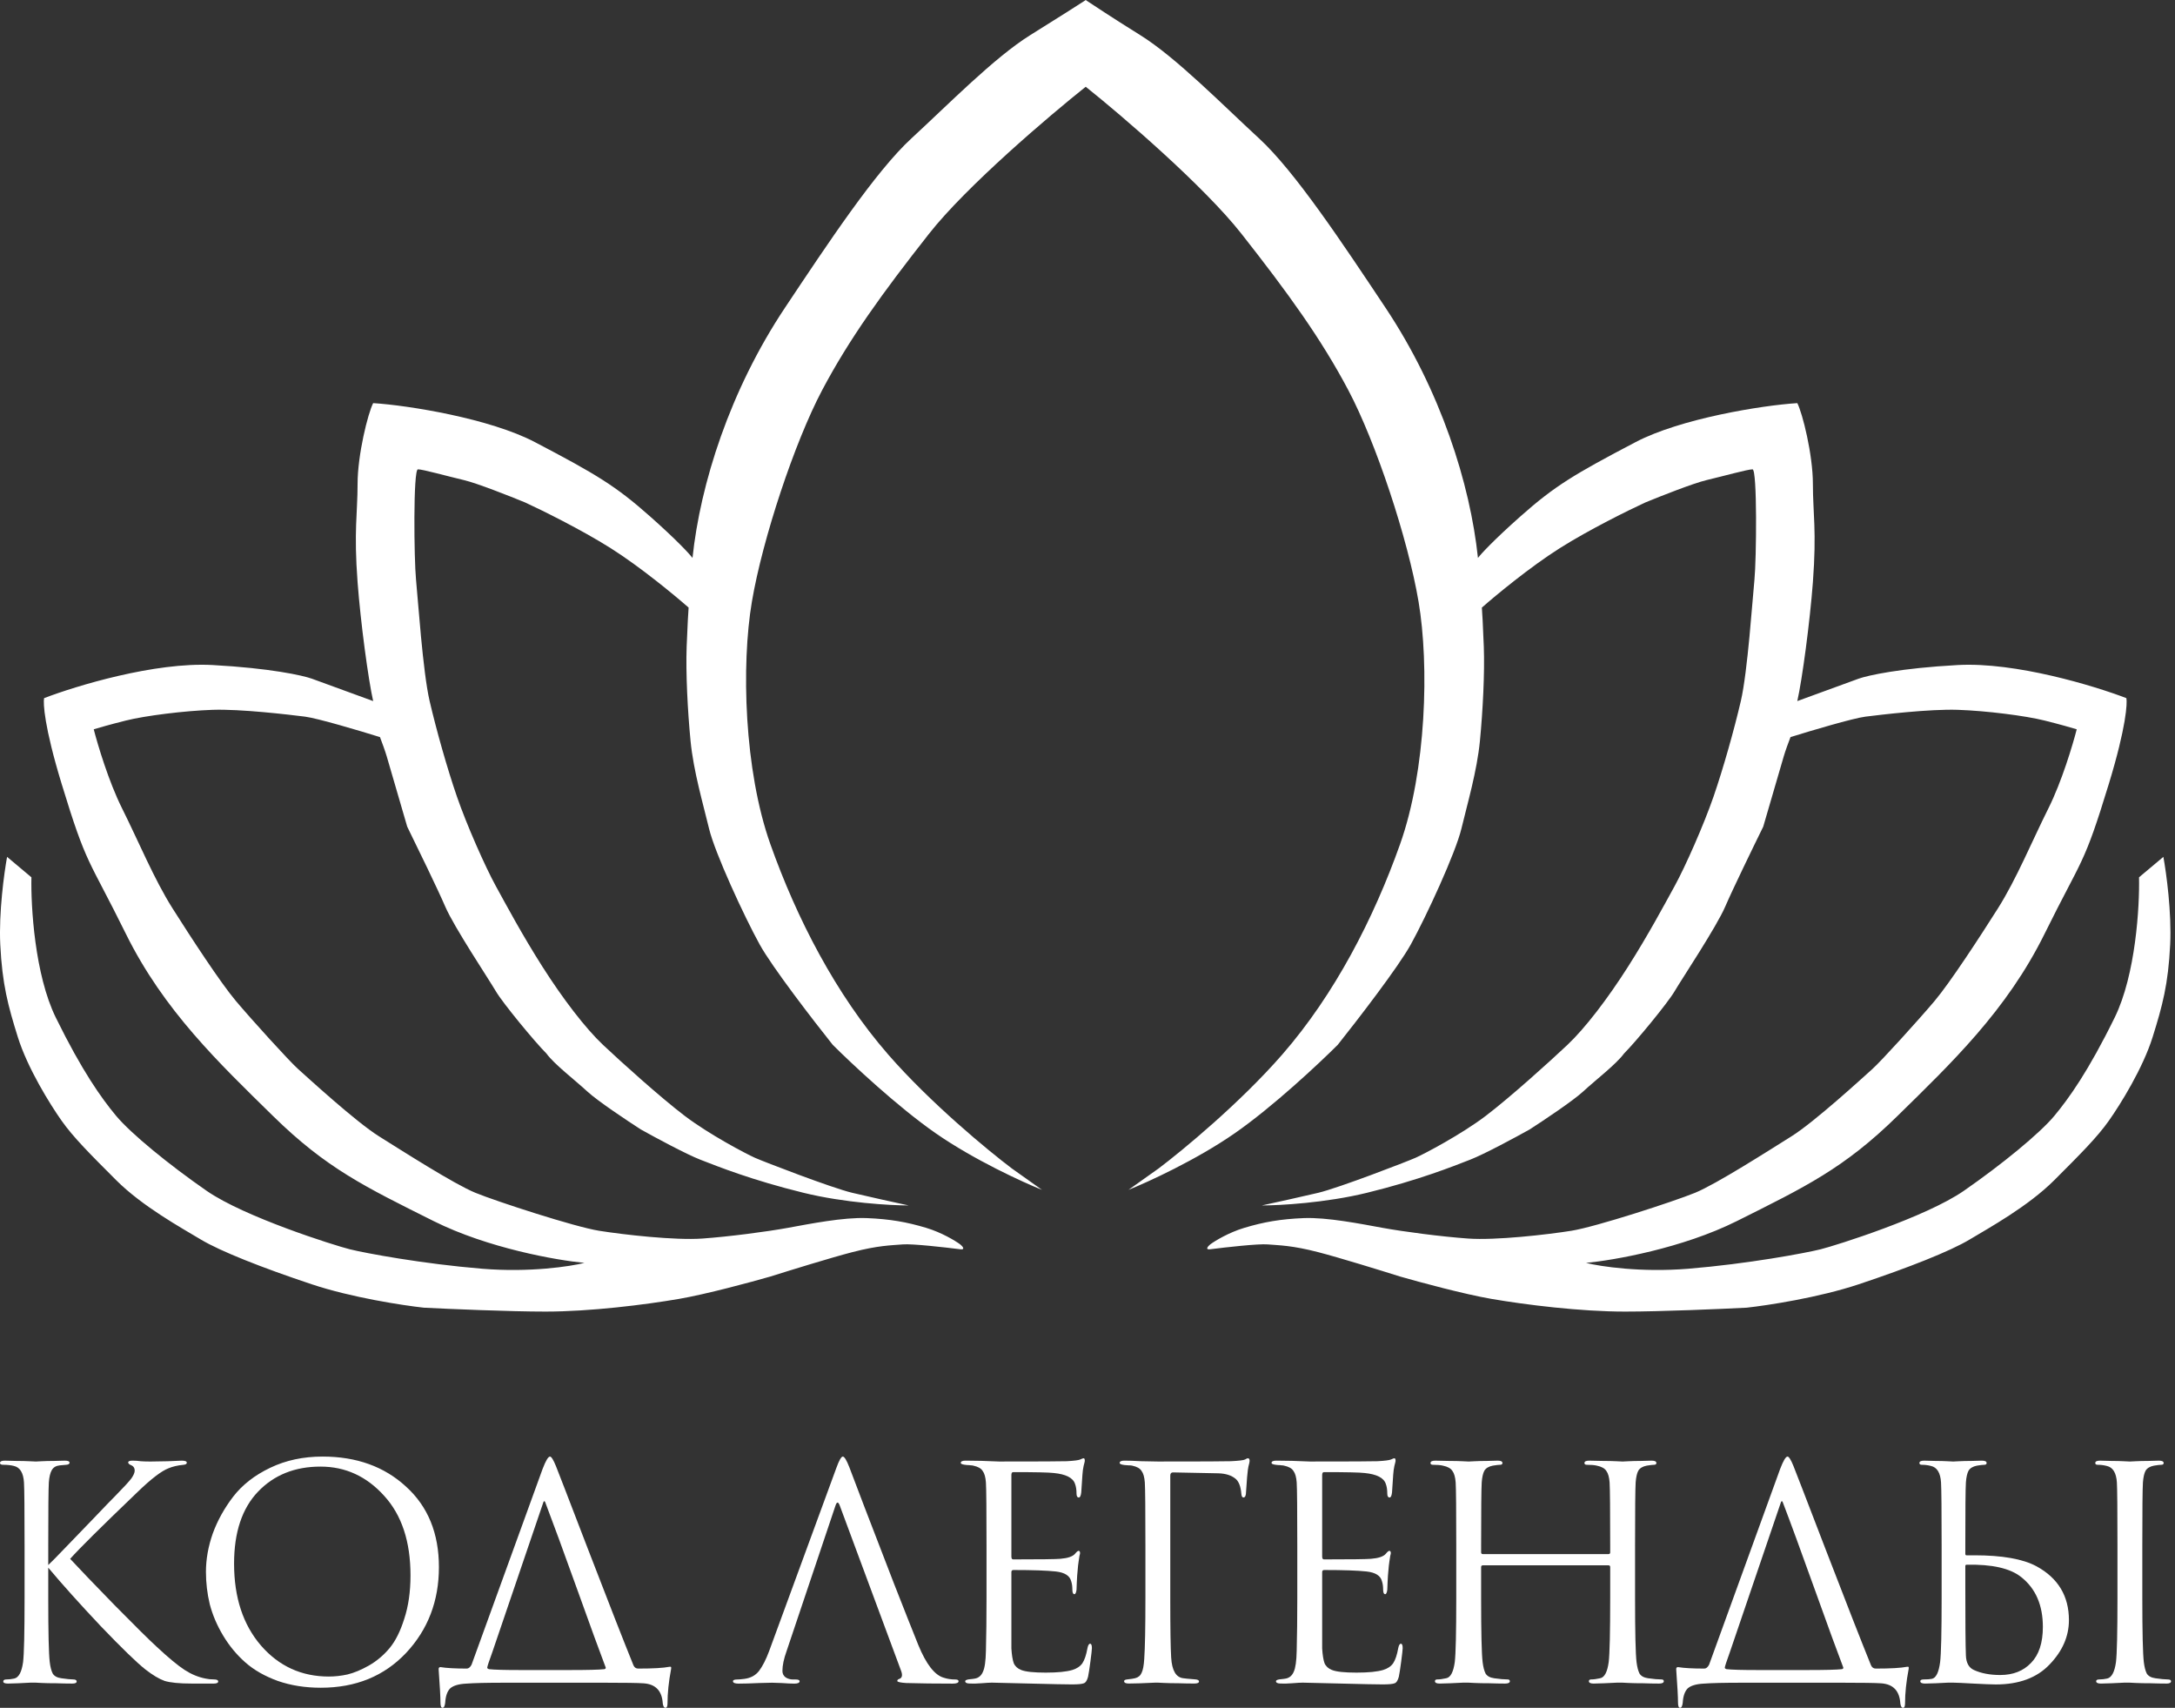 <?xml version="1.0" encoding="UTF-8"?> <svg xmlns="http://www.w3.org/2000/svg" width="121" height="95" viewBox="0 0 121 95" fill="none"><rect x="0" y="0" width="121" height="95" fill="#333333" stroke="none"/><path d="M70.523 69.221C70.003 69.177 68.176 69.383 67.327 69.492C67.024 69.529 67.201 69.326 67.327 69.221C67.598 69.022 68.356 68.56 69.223 68.3C70.306 67.975 71.227 67.812 72.527 67.758C73.827 67.704 75.723 68.083 76.914 68.3C78.106 68.516 80.164 68.787 81.681 68.896C83.197 69.004 86.068 68.679 87.422 68.462C88.776 68.246 93.109 66.838 94.301 66.35C95.492 65.862 98.363 64.021 99.663 63.209C100.963 62.396 103.671 59.905 104.158 59.471C104.646 59.038 106.758 56.709 107.625 55.68C108.492 54.651 110.116 52.159 111.146 50.534C112.175 48.909 113.041 46.797 113.962 44.956C114.699 43.482 115.316 41.417 115.533 40.568C115.298 40.496 114.612 40.297 113.745 40.081C112.662 39.81 110.496 39.539 108.925 39.485C107.354 39.431 104.646 39.756 103.779 39.864C103.086 39.951 100.71 40.658 99.609 41.002C99.519 41.236 99.316 41.782 99.23 42.085C99.143 42.388 98.436 44.811 98.092 45.985C97.55 47.086 96.37 49.516 95.98 50.426C95.492 51.563 93.543 54.488 93.163 55.138C92.784 55.788 90.997 57.955 90.347 58.605C89.913 59.2 88.776 60.067 88.072 60.717C87.509 61.237 85.851 62.342 85.093 62.829C84.317 63.263 82.569 64.205 81.789 64.508C80.814 64.888 78.918 65.646 76.048 66.35C73.751 66.913 71.191 67.054 70.198 67.054C70.866 66.91 72.43 66.567 73.34 66.35C74.477 66.079 78.268 64.617 78.756 64.4C79.243 64.183 81.302 63.1 82.656 62.071C84.01 61.042 86.23 59.038 87.205 58.117C88.18 57.196 89.426 55.572 90.564 53.784C91.701 51.997 92.567 50.372 93.163 49.289C93.759 48.205 94.788 45.876 95.33 44.306C95.871 42.735 96.467 40.623 96.846 38.998C97.226 37.373 97.496 33.31 97.605 32.227C97.713 31.144 97.767 26.107 97.496 26.107C97.226 26.107 95.871 26.486 94.951 26.703C94.214 26.876 92.369 27.605 91.538 27.948C90.636 28.363 88.419 29.454 86.772 30.494C85.126 31.534 83.197 33.13 82.439 33.798C82.457 34.033 82.504 34.794 82.547 35.964C82.602 37.427 82.493 39.539 82.331 41.218C82.168 42.897 81.626 44.739 81.302 46.093C80.977 47.447 79.352 50.968 78.485 52.538C77.792 53.795 75.488 56.781 74.423 58.117C73.394 59.146 70.805 61.573 68.681 63.046C66.558 64.519 63.861 65.754 62.778 66.188L64.457 64.996C65.775 64.003 68.996 61.345 71.335 58.659C74.26 55.301 76.427 51.076 77.889 46.96C79.352 42.843 79.514 36.993 78.918 33.473C78.323 29.952 76.535 24.59 75.019 21.72C73.502 18.849 71.66 16.303 69.061 12.999C66.981 10.356 62.435 6.445 60.395 4.821V0C60.756 0.235 61.824 0.953 63.428 1.95C65.432 3.196 68.032 5.85 70.036 7.691C72.04 9.533 74.694 13.541 77.077 17.116C80.146 21.72 81.789 26.919 82.222 31.036C82.385 30.819 83.089 30.05 84.606 28.706C86.501 27.027 87.585 26.378 90.997 24.59C93.492 23.283 98.002 22.55 99.988 22.424C100.277 22.983 100.855 25.294 100.855 26.919C100.855 28.544 101.071 29.519 100.855 32.39C100.684 34.637 100.259 37.806 99.988 38.998L103.4 37.752C103.906 37.571 105.718 37.167 108.925 36.993C112.131 36.82 116.508 38.149 118.295 38.835C118.349 39.106 118.295 40.406 117.32 43.601C115.905 48.238 115.858 47.664 113.745 51.943C111.633 56.221 108.546 59.146 105.567 62.071C102.588 64.996 100.421 66.025 96.63 67.921C93.597 69.437 89.769 70.105 88.234 70.25C89.029 70.448 91.278 70.791 93.922 70.575C97.226 70.304 100.421 69.708 101.288 69.492C102.154 69.275 107.137 67.704 109.25 66.242C111.362 64.779 113.475 63.046 114.287 62.071C115.099 61.096 116.183 59.58 117.645 56.601C118.815 54.217 119.035 50.408 118.999 48.801L120.353 47.664C120.516 48.548 120.819 50.762 120.732 52.538C120.624 54.759 120.299 55.951 119.757 57.684C119.216 59.417 117.97 61.421 117.32 62.342C116.67 63.263 115.749 64.183 114.287 65.646C112.825 67.108 110.658 68.3 109.575 68.95C108.492 69.6 106.163 70.521 103.4 71.441C101.19 72.178 98.327 72.615 97.171 72.741C95.745 72.814 92.394 72.958 90.401 72.958C87.909 72.958 84.876 72.579 82.981 72.254C81.464 71.994 78.954 71.315 77.889 71.008C76.86 70.683 74.51 69.957 73.34 69.654C71.877 69.275 71.173 69.275 70.523 69.221Z" fill="white"></path><path d="M50.225 69.221C50.745 69.177 52.572 69.383 53.42 69.492C53.724 69.529 53.547 69.326 53.42 69.221C53.149 69.022 52.391 68.56 51.525 68.3C50.441 67.975 49.52 67.812 48.221 67.758C46.921 67.704 45.025 68.083 43.833 68.3C42.642 68.516 40.584 68.787 39.067 68.896C37.55 69.004 34.68 68.679 33.326 68.462C31.972 68.246 27.639 66.838 26.447 66.35C25.255 65.862 22.385 64.021 21.085 63.209C19.785 62.396 17.077 59.905 16.589 59.471C16.102 59.038 13.989 56.709 13.123 55.68C12.256 54.651 10.631 52.159 9.602 50.534C8.573 48.909 7.706 46.797 6.786 44.956C6.049 43.482 5.432 41.417 5.215 40.568C5.45 40.496 6.136 40.297 7.002 40.081C8.086 39.81 10.252 39.539 11.823 39.485C13.394 39.431 16.102 39.756 16.968 39.864C17.662 39.951 20.038 40.658 21.139 41.002C21.229 41.236 21.431 41.782 21.518 42.085C21.605 42.388 22.312 44.811 22.655 45.985C23.197 47.086 24.378 49.516 24.768 50.426C25.255 51.563 27.205 54.488 27.584 55.138C27.963 55.788 29.751 57.955 30.401 58.605C30.834 59.2 31.972 60.067 32.676 60.717C33.239 61.237 34.896 62.342 35.655 62.829C36.431 63.263 38.179 64.205 38.959 64.508C39.934 64.888 41.829 65.646 44.7 66.35C46.996 66.913 49.557 67.054 50.55 67.054C49.882 66.91 48.318 66.567 47.408 66.35C46.271 66.079 42.479 64.617 41.992 64.4C41.504 64.183 39.446 63.1 38.092 62.071C36.738 61.042 34.517 59.038 33.542 58.117C32.567 57.196 31.322 55.572 30.184 53.784C29.047 51.997 28.18 50.372 27.584 49.289C26.989 48.205 25.959 45.876 25.418 44.306C24.876 42.735 24.28 40.623 23.901 38.998C23.522 37.373 23.251 33.31 23.143 32.227C23.035 31.144 22.98 26.107 23.251 26.107C23.522 26.107 24.876 26.486 25.797 26.703C26.534 26.876 28.379 27.605 29.209 27.948C30.112 28.363 32.329 29.454 33.976 30.494C35.622 31.534 37.55 33.13 38.309 33.798C38.291 34.033 38.244 34.794 38.2 35.964C38.146 37.427 38.255 39.539 38.417 41.218C38.58 42.897 39.121 44.739 39.446 46.093C39.771 47.447 41.396 50.968 42.263 52.538C42.956 53.795 45.26 56.781 46.325 58.117C47.354 59.146 49.943 61.573 52.066 63.046C54.189 64.519 56.887 65.754 57.97 66.188L56.291 64.996C54.973 64.003 51.752 61.345 49.412 58.659C46.487 55.301 44.321 51.076 42.858 46.96C41.396 42.843 41.233 36.993 41.829 33.473C42.425 29.952 44.212 24.59 45.729 21.72C47.246 18.849 49.087 16.303 51.687 12.999C53.767 10.356 58.367 6.445 60.407 4.821V0C60.046 0.235 58.923 0.953 57.32 1.95C55.316 3.196 52.716 5.85 50.712 7.691C48.708 9.533 46.054 13.541 43.671 17.116C40.602 21.72 38.959 26.919 38.525 31.036C38.363 30.819 37.659 30.05 36.142 28.706C34.246 27.027 33.163 26.378 29.751 24.59C27.256 23.283 22.746 22.55 20.76 22.424C20.471 22.983 19.893 25.294 19.893 26.919C19.893 28.544 19.677 29.519 19.893 32.39C20.063 34.637 20.489 37.806 20.76 38.998L17.348 37.752C16.842 37.571 15.029 37.167 11.823 36.993C8.616 36.82 4.24 38.149 2.453 38.835C2.398 39.106 2.453 40.406 3.428 43.601C4.842 48.238 4.89 47.664 7.002 51.943C9.115 56.221 12.202 59.146 15.181 62.071C18.16 64.996 20.326 66.025 24.118 67.921C27.151 69.437 30.979 70.105 32.513 70.25C31.719 70.448 29.469 70.791 26.826 70.575C23.522 70.304 20.326 69.708 19.46 69.492C18.593 69.275 13.61 67.704 11.498 66.242C9.386 64.779 7.273 63.046 6.461 62.071C5.648 61.096 4.565 59.58 3.103 56.601C1.933 54.217 1.712 50.408 1.748 48.801L0.394 47.664C0.232 48.548 -0.071 50.762 0.015 52.538C0.124 54.759 0.449 55.951 0.99 57.684C1.532 59.417 2.778 61.421 3.428 62.342C4.078 63.263 4.998 64.183 6.461 65.646C7.923 67.108 10.09 68.3 11.173 68.95C12.256 69.6 14.585 70.521 17.348 71.441C19.557 72.178 22.421 72.615 23.576 72.741C25.003 72.814 28.354 72.958 30.347 72.958C32.838 72.958 35.871 72.579 37.767 72.254C39.284 71.994 41.793 71.315 42.858 71.008C43.888 70.683 46.238 69.957 47.408 69.654C48.87 69.275 49.575 69.275 50.225 69.221Z" fill="white"></path><path d="M2.684 86.006V87.056C2.838 86.914 3.14 86.608 3.59 86.138C4.051 85.656 4.584 85.104 5.188 84.481C5.792 83.847 6.209 83.415 6.439 83.185C6.901 82.715 7.191 82.398 7.312 82.234C7.433 82.059 7.493 81.917 7.493 81.808C7.493 81.654 7.422 81.551 7.279 81.496C7.181 81.452 7.131 81.403 7.131 81.348C7.131 81.283 7.213 81.25 7.378 81.25C7.532 81.25 7.686 81.261 7.839 81.283C7.993 81.294 8.169 81.299 8.366 81.299C8.553 81.299 8.871 81.294 9.322 81.283C9.783 81.261 10.046 81.25 10.112 81.25C10.299 81.25 10.392 81.288 10.392 81.365C10.392 81.43 10.332 81.469 10.211 81.48C9.881 81.512 9.602 81.578 9.371 81.676C8.976 81.829 8.405 82.267 7.658 82.989C5.649 84.913 4.397 86.154 3.903 86.712C4.408 87.258 5.232 88.117 6.373 89.287C7.526 90.457 8.306 91.228 8.712 91.599C9.382 92.223 9.903 92.654 10.277 92.895C10.65 93.136 11.034 93.294 11.43 93.371C11.572 93.403 11.732 93.42 11.907 93.42C12.061 93.42 12.138 93.458 12.138 93.535C12.138 93.611 12.055 93.65 11.891 93.65H10.672C9.98 93.65 9.475 93.6 9.157 93.502C8.849 93.392 8.493 93.179 8.086 92.862C7.614 92.49 6.785 91.687 5.6 90.451C4.425 89.205 3.453 88.122 2.684 87.204V88.893C2.684 90.807 2.712 91.993 2.767 92.452C2.8 92.726 2.855 92.939 2.932 93.092C3.019 93.234 3.179 93.322 3.409 93.354C3.717 93.398 3.936 93.42 4.068 93.42C4.2 93.42 4.265 93.458 4.265 93.535C4.265 93.611 4.183 93.65 4.018 93.65C3.755 93.65 3.459 93.644 3.129 93.633C2.811 93.633 2.542 93.628 2.322 93.617C2.114 93.606 2.004 93.6 1.993 93.6C1.982 93.6 1.878 93.6 1.68 93.6C1.493 93.611 1.274 93.622 1.021 93.633C0.78 93.644 0.587 93.65 0.445 93.65C0.269 93.65 0.181 93.611 0.181 93.535C0.181 93.458 0.242 93.42 0.362 93.42C0.505 93.42 0.648 93.403 0.791 93.371C1.043 93.316 1.208 93.01 1.285 92.452C1.339 91.993 1.367 90.807 1.367 88.893V86.006C1.367 83.995 1.356 82.814 1.334 82.464C1.301 81.928 1.114 81.622 0.774 81.545C0.609 81.501 0.412 81.48 0.181 81.48C0.06 81.48 0 81.447 0 81.381C0 81.294 0.088 81.25 0.264 81.25C0.428 81.25 0.648 81.255 0.922 81.266C1.197 81.266 1.438 81.272 1.647 81.283C1.866 81.294 1.982 81.299 1.993 81.299C2.004 81.299 2.108 81.294 2.306 81.283C2.514 81.272 2.745 81.266 2.997 81.266C3.261 81.255 3.464 81.25 3.607 81.25C3.782 81.25 3.87 81.288 3.87 81.365C3.87 81.43 3.81 81.469 3.689 81.48L3.327 81.512C3.118 81.534 2.97 81.622 2.882 81.775C2.794 81.928 2.739 82.158 2.717 82.464C2.695 82.814 2.684 83.995 2.684 86.006Z" fill="white"></path><path d="M17.847 93.882C16.98 93.882 16.184 93.757 15.459 93.505C14.734 93.243 14.13 92.898 13.647 92.472C13.164 92.045 12.753 91.548 12.412 90.979C12.072 90.411 11.825 89.831 11.671 89.241C11.528 88.65 11.457 88.049 11.457 87.436C11.457 86.737 11.583 86.026 11.836 85.304C12.099 84.583 12.478 83.899 12.972 83.254C13.477 82.598 14.164 82.062 15.031 81.647C15.898 81.231 16.87 81.023 17.946 81.023C19.834 81.023 21.382 81.581 22.59 82.696C23.809 83.801 24.418 85.293 24.418 87.174C24.418 89.055 23.809 90.646 22.59 91.947C21.371 93.237 19.79 93.882 17.847 93.882ZM18.292 93.259C18.632 93.259 18.978 93.221 19.329 93.144C19.692 93.057 20.087 92.893 20.515 92.652C20.954 92.401 21.338 92.078 21.668 91.684C21.997 91.291 22.272 90.744 22.491 90.044C22.722 89.344 22.837 88.541 22.837 87.633C22.837 85.752 22.349 84.276 21.371 83.205C20.394 82.122 19.214 81.581 17.831 81.581C16.403 81.581 15.245 82.046 14.355 82.975C13.466 83.905 13.022 85.239 13.022 86.977C13.022 88.858 13.521 90.378 14.52 91.537C15.519 92.685 16.776 93.259 18.292 93.259Z" fill="white"></path><path d="M28.95 92.898H31.7C32.688 92.898 33.331 92.882 33.627 92.849C33.704 92.827 33.72 92.778 33.676 92.701C33.38 91.925 32.853 90.482 32.096 88.371C31.338 86.261 30.75 84.659 30.333 83.566C30.3 83.489 30.267 83.484 30.234 83.549L27.402 91.865C27.204 92.412 27.105 92.712 27.105 92.767C27.105 92.8 27.138 92.827 27.204 92.849C27.479 92.882 28.061 92.898 28.95 92.898ZM33.644 93.603H28.077C27.078 93.603 26.364 93.62 25.936 93.653C25.519 93.674 25.222 93.762 25.047 93.915C24.882 94.079 24.789 94.347 24.767 94.719C24.745 94.905 24.695 94.998 24.618 94.998C24.542 94.998 24.503 94.899 24.503 94.702C24.503 94.396 24.47 93.789 24.404 92.882C24.393 92.783 24.426 92.734 24.503 92.734C24.833 92.789 25.321 92.816 25.969 92.816C26.068 92.816 26.156 92.745 26.233 92.603L30.185 81.712C30.361 81.253 30.498 81.023 30.597 81.023C30.674 81.023 30.783 81.198 30.926 81.548C30.97 81.647 31.563 83.183 32.705 86.157C33.847 89.12 34.692 91.28 35.241 92.636C35.296 92.756 35.384 92.816 35.505 92.816C36.328 92.816 36.904 92.783 37.234 92.718C37.289 92.707 37.322 92.712 37.333 92.734C37.344 92.745 37.344 92.783 37.333 92.849C37.201 93.549 37.135 94.183 37.135 94.752C37.135 94.916 37.097 94.998 37.02 94.998C36.943 94.998 36.894 94.916 36.871 94.752C36.828 94.052 36.471 93.68 35.801 93.636C35.483 93.614 34.763 93.603 33.644 93.603Z" fill="white"></path><path d="M46.476 83.763L43.758 91.849C43.605 92.275 43.528 92.641 43.528 92.947C43.528 93.1 43.588 93.221 43.709 93.308C43.83 93.385 43.967 93.423 44.12 93.423H44.269C44.411 93.423 44.483 93.456 44.483 93.521C44.483 93.609 44.384 93.653 44.187 93.653C44.033 93.653 43.797 93.642 43.478 93.62C43.171 93.609 42.995 93.603 42.951 93.603C42.94 93.603 42.704 93.609 42.243 93.62C41.782 93.642 41.398 93.653 41.09 93.653C40.882 93.653 40.777 93.609 40.777 93.521C40.777 93.456 40.854 93.423 41.008 93.423C41.096 93.423 41.227 93.412 41.403 93.39C41.755 93.346 42.029 93.199 42.227 92.947C42.424 92.685 42.611 92.319 42.787 91.849L46.525 81.663C46.679 81.237 46.8 81.023 46.887 81.023C46.975 81.023 47.096 81.22 47.25 81.614C47.294 81.723 47.568 82.445 48.073 83.779C48.589 85.113 49.144 86.551 49.736 88.093C50.34 89.634 50.791 90.771 51.087 91.504C51.526 92.576 51.998 93.182 52.503 93.325C52.701 93.39 52.915 93.423 53.146 93.423C53.266 93.423 53.327 93.456 53.327 93.521C53.327 93.609 53.217 93.653 52.997 93.653C52.031 93.653 51.169 93.642 50.412 93.62C50.082 93.598 49.918 93.56 49.918 93.505C49.918 93.45 49.956 93.412 50.033 93.39C50.187 93.335 50.22 93.188 50.132 92.947L46.723 83.763C46.635 83.522 46.553 83.522 46.476 83.763Z" fill="white"></path><path d="M54.882 88.892V86.005C54.882 83.993 54.871 82.812 54.849 82.462C54.827 82.167 54.767 81.954 54.668 81.823C54.58 81.68 54.404 81.582 54.141 81.527C54.108 81.516 54.064 81.511 54.009 81.511C53.954 81.5 53.889 81.495 53.812 81.495C53.746 81.484 53.696 81.478 53.663 81.478C53.521 81.456 53.449 81.423 53.449 81.38C53.449 81.292 53.537 81.249 53.713 81.249C54.262 81.249 54.882 81.265 55.574 81.298C57.836 81.298 59.093 81.292 59.345 81.281C59.751 81.259 60.004 81.227 60.103 81.183C60.191 81.139 60.251 81.117 60.284 81.117C60.328 81.117 60.35 81.166 60.35 81.265C60.35 81.287 60.328 81.38 60.284 81.544C60.251 81.697 60.229 81.861 60.218 82.036L60.152 83.02C60.13 83.206 60.086 83.299 60.02 83.299C59.933 83.299 59.889 83.228 59.889 83.085C59.889 82.867 59.861 82.686 59.806 82.544C59.697 82.205 59.301 82.003 58.621 81.937C58.335 81.904 57.583 81.888 56.364 81.888C56.298 81.888 56.266 81.943 56.266 82.052V86.579C56.266 86.688 56.298 86.743 56.364 86.743C57.858 86.743 58.73 86.732 58.983 86.71C59.4 86.677 59.675 86.584 59.806 86.431C59.894 86.322 59.96 86.267 60.004 86.267C60.059 86.267 60.086 86.311 60.086 86.398C60.086 86.42 60.075 86.47 60.053 86.546C60.042 86.623 60.026 86.732 60.004 86.874C59.982 87.016 59.965 87.164 59.955 87.317C59.933 87.514 59.916 87.749 59.905 88.022C59.894 88.285 59.889 88.421 59.889 88.432C59.867 88.596 59.828 88.678 59.773 88.678C59.697 88.678 59.658 88.591 59.658 88.416C59.658 88.241 59.636 88.088 59.592 87.957C59.515 87.65 59.23 87.47 58.736 87.415C58.242 87.361 57.457 87.333 56.381 87.333C56.304 87.333 56.266 87.372 56.266 87.448V88.892C56.266 88.99 56.266 89.274 56.266 89.744C56.266 90.204 56.266 90.619 56.266 90.991C56.266 91.363 56.266 91.598 56.266 91.696C56.288 92.057 56.331 92.33 56.397 92.516C56.474 92.691 56.611 92.817 56.809 92.894C57.05 92.992 57.506 93.041 58.176 93.041C58.835 93.041 59.329 92.992 59.658 92.894C59.911 92.817 60.097 92.691 60.218 92.516C60.339 92.33 60.432 92.052 60.498 91.68C60.531 91.516 60.58 91.434 60.646 91.434C60.712 91.434 60.745 91.516 60.745 91.68C60.745 91.756 60.718 92.002 60.663 92.418C60.608 92.834 60.564 93.118 60.531 93.271C60.476 93.478 60.399 93.599 60.3 93.632C60.202 93.675 59.982 93.697 59.642 93.697C59.323 93.697 58.522 93.681 57.237 93.648C55.92 93.615 55.233 93.599 55.178 93.599C55.069 93.599 54.877 93.61 54.602 93.632C54.328 93.653 54.114 93.659 53.96 93.648C53.784 93.648 53.696 93.604 53.696 93.517C53.696 93.473 53.757 93.44 53.877 93.418C54.086 93.397 54.212 93.38 54.256 93.369C54.454 93.326 54.597 93.2 54.684 92.992C54.783 92.784 54.838 92.396 54.849 91.827C54.871 90.975 54.882 89.996 54.882 88.892Z" fill="white"></path><path d="M65.105 82.085V88.892C65.105 90.597 65.122 91.702 65.155 92.205C65.199 92.926 65.424 93.309 65.83 93.353C65.874 93.364 66.099 93.386 66.505 93.418C66.637 93.429 66.703 93.468 66.703 93.533C66.703 93.61 66.615 93.648 66.439 93.648C66.165 93.648 65.868 93.642 65.55 93.632C65.231 93.632 64.963 93.626 64.743 93.615C64.534 93.604 64.425 93.599 64.414 93.599H64.265C63.607 93.632 63.118 93.648 62.8 93.648C62.624 93.648 62.536 93.604 62.536 93.517C62.536 93.462 62.596 93.429 62.717 93.418C62.915 93.397 63.058 93.375 63.145 93.353C63.321 93.309 63.442 93.211 63.508 93.058C63.585 92.904 63.634 92.648 63.656 92.287C63.7 91.663 63.722 90.532 63.722 88.892V86.005C63.722 83.993 63.711 82.812 63.689 82.462C63.667 82.167 63.607 81.954 63.508 81.823C63.42 81.68 63.244 81.582 62.981 81.527C62.948 81.516 62.882 81.511 62.783 81.511C62.684 81.5 62.613 81.495 62.569 81.495C62.382 81.473 62.289 81.434 62.289 81.38C62.289 81.292 62.377 81.249 62.553 81.249C62.772 81.249 63.085 81.259 63.491 81.281C63.908 81.292 64.216 81.298 64.414 81.298C66.862 81.298 68.213 81.292 68.465 81.281C68.926 81.259 69.195 81.227 69.272 81.183C69.338 81.139 69.387 81.117 69.42 81.117C69.486 81.117 69.519 81.166 69.519 81.265C69.519 81.287 69.514 81.325 69.502 81.38C69.492 81.434 69.475 81.5 69.453 81.576C69.442 81.653 69.431 81.719 69.42 81.773C69.398 81.904 69.365 82.304 69.321 82.971C69.321 83.189 69.272 83.299 69.173 83.299C69.107 83.299 69.069 83.228 69.058 83.085C69.025 82.692 68.921 82.418 68.745 82.265C68.514 82.069 68.191 81.965 67.773 81.954L65.254 81.904C65.155 81.904 65.105 81.965 65.105 82.085Z" fill="white"></path><path d="M72.171 88.892V86.005C72.171 83.993 72.16 82.812 72.138 82.462C72.116 82.167 72.056 81.954 71.957 81.823C71.869 81.68 71.694 81.582 71.43 81.527C71.397 81.516 71.353 81.511 71.298 81.511C71.243 81.5 71.177 81.495 71.101 81.495C71.035 81.484 70.985 81.478 70.952 81.478C70.81 81.456 70.738 81.423 70.738 81.38C70.738 81.292 70.826 81.249 71.002 81.249C71.551 81.249 72.171 81.265 72.863 81.298C75.125 81.298 76.382 81.292 76.634 81.281C77.04 81.259 77.293 81.227 77.392 81.183C77.48 81.139 77.54 81.117 77.573 81.117C77.617 81.117 77.639 81.166 77.639 81.265C77.639 81.287 77.617 81.38 77.573 81.544C77.54 81.697 77.518 81.861 77.507 82.036L77.441 83.02C77.419 83.206 77.375 83.299 77.309 83.299C77.222 83.299 77.178 83.228 77.178 83.085C77.178 82.867 77.15 82.686 77.095 82.544C76.986 82.205 76.59 82.003 75.91 81.937C75.624 81.904 74.872 81.888 73.653 81.888C73.588 81.888 73.555 81.943 73.555 82.052V86.579C73.555 86.688 73.588 86.743 73.653 86.743C75.147 86.743 76.019 86.732 76.272 86.71C76.689 86.677 76.964 86.584 77.095 86.431C77.183 86.322 77.249 86.267 77.293 86.267C77.348 86.267 77.375 86.311 77.375 86.398C77.375 86.42 77.364 86.47 77.342 86.546C77.332 86.623 77.315 86.732 77.293 86.874C77.271 87.016 77.255 87.164 77.244 87.317C77.222 87.514 77.205 87.749 77.194 88.022C77.183 88.285 77.178 88.421 77.178 88.432C77.156 88.596 77.117 88.678 77.062 88.678C76.986 88.678 76.947 88.591 76.947 88.416C76.947 88.241 76.925 88.088 76.881 87.957C76.805 87.65 76.519 87.47 76.025 87.415C75.531 87.361 74.746 87.333 73.67 87.333C73.593 87.333 73.555 87.372 73.555 87.448V88.892C73.555 88.99 73.555 89.274 73.555 89.744C73.555 90.204 73.555 90.619 73.555 90.991C73.555 91.363 73.555 91.598 73.555 91.696C73.577 92.057 73.62 92.33 73.686 92.516C73.763 92.691 73.9 92.817 74.098 92.894C74.34 92.992 74.795 93.041 75.465 93.041C76.124 93.041 76.618 92.992 76.947 92.894C77.2 92.817 77.386 92.691 77.507 92.516C77.628 92.33 77.721 92.052 77.787 91.68C77.82 91.516 77.869 91.434 77.935 91.434C78.001 91.434 78.034 91.516 78.034 91.68C78.034 91.756 78.007 92.002 77.952 92.418C77.897 92.834 77.853 93.118 77.82 93.271C77.765 93.478 77.688 93.599 77.59 93.632C77.491 93.675 77.271 93.697 76.931 93.697C76.612 93.697 75.811 93.681 74.526 93.648C73.209 93.615 72.522 93.599 72.468 93.599C72.358 93.599 72.166 93.61 71.891 93.632C71.617 93.653 71.403 93.659 71.249 93.648C71.073 93.648 70.985 93.604 70.985 93.517C70.985 93.473 71.046 93.44 71.166 93.418C71.375 93.397 71.501 93.38 71.545 93.369C71.743 93.326 71.886 93.2 71.974 92.992C72.072 92.784 72.127 92.396 72.138 91.827C72.16 90.975 72.171 89.996 72.171 88.892Z" fill="white"></path><path d="M82.497 86.449H89.48C89.546 86.449 89.579 86.416 89.579 86.351V86.006C89.579 83.995 89.568 82.814 89.546 82.464C89.524 82.168 89.463 81.955 89.365 81.824C89.277 81.682 89.101 81.583 88.838 81.529C88.706 81.496 88.519 81.48 88.278 81.48C88.19 81.48 88.146 81.447 88.146 81.381C88.146 81.294 88.234 81.25 88.409 81.25C88.629 81.25 88.887 81.255 89.184 81.266C89.48 81.266 89.733 81.272 89.941 81.283C90.15 81.294 90.26 81.299 90.27 81.299C90.281 81.299 90.386 81.294 90.584 81.283C90.792 81.272 91.023 81.266 91.275 81.266C91.539 81.255 91.742 81.25 91.885 81.25C92.06 81.25 92.148 81.294 92.148 81.381C92.148 81.447 92.104 81.48 92.016 81.48C91.939 81.48 91.802 81.496 91.605 81.529C91.385 81.573 91.231 81.665 91.143 81.808C91.067 81.95 91.017 82.168 90.995 82.464C90.973 82.814 90.962 83.995 90.962 86.006V88.893C90.962 90.807 90.99 91.993 91.044 92.452C91.078 92.726 91.132 92.939 91.209 93.092C91.297 93.234 91.456 93.322 91.687 93.354C91.994 93.398 92.241 93.42 92.428 93.42C92.516 93.42 92.56 93.453 92.56 93.518C92.56 93.606 92.472 93.65 92.296 93.65C92.033 93.65 91.736 93.644 91.407 93.633C91.088 93.633 90.82 93.628 90.6 93.617C90.391 93.606 90.281 93.6 90.27 93.6C90.26 93.6 90.15 93.6 89.941 93.6C89.743 93.611 89.513 93.622 89.249 93.633C88.997 93.644 88.799 93.65 88.656 93.65C88.481 93.65 88.393 93.606 88.393 93.518C88.393 93.453 88.437 93.42 88.525 93.42C88.656 93.42 88.821 93.398 89.019 93.354C89.26 93.311 89.42 93.01 89.496 92.452C89.551 91.993 89.579 90.807 89.579 88.893V87.171C89.579 87.105 89.546 87.073 89.48 87.073H82.497C82.431 87.073 82.398 87.105 82.398 87.171V88.893C82.398 90.807 82.426 91.993 82.481 92.452C82.514 92.726 82.569 92.939 82.645 93.092C82.733 93.234 82.892 93.322 83.123 93.354C83.43 93.398 83.677 93.42 83.864 93.42C83.952 93.42 83.996 93.453 83.996 93.518C83.996 93.606 83.908 93.65 83.732 93.65C83.469 93.65 83.172 93.644 82.843 93.633C82.525 93.633 82.255 93.628 82.036 93.617C81.827 93.606 81.718 93.6 81.707 93.6C81.696 93.6 81.586 93.6 81.377 93.6C81.18 93.611 80.949 93.622 80.685 93.633C80.433 93.644 80.235 93.65 80.093 93.65C79.917 93.65 79.829 93.606 79.829 93.518C79.829 93.453 79.873 93.42 79.961 93.42C80.093 93.42 80.257 93.398 80.455 93.354C80.697 93.311 80.856 93.01 80.933 92.452C80.987 91.993 81.015 90.807 81.015 88.893V86.006C81.015 83.995 81.004 82.814 80.982 82.464C80.96 82.168 80.9 81.955 80.801 81.824C80.713 81.682 80.537 81.583 80.274 81.529C80.142 81.496 79.955 81.48 79.714 81.48C79.626 81.48 79.582 81.447 79.582 81.381C79.582 81.294 79.67 81.25 79.846 81.25C80.065 81.25 80.323 81.255 80.62 81.266C80.916 81.266 81.169 81.272 81.377 81.283C81.586 81.294 81.696 81.299 81.707 81.299C81.718 81.299 81.822 81.294 82.019 81.283C82.228 81.272 82.459 81.266 82.711 81.266C82.975 81.255 83.178 81.25 83.32 81.25C83.496 81.25 83.584 81.294 83.584 81.381C83.584 81.447 83.54 81.48 83.452 81.48C83.375 81.48 83.238 81.496 83.041 81.529C82.821 81.573 82.667 81.665 82.579 81.808C82.502 81.95 82.453 82.168 82.431 82.464C82.409 82.814 82.398 83.995 82.398 86.006V86.351C82.398 86.416 82.431 86.449 82.497 86.449Z" fill="white"></path><path d="M97.797 92.898H100.548C101.536 92.898 102.178 92.882 102.475 92.849C102.552 92.827 102.568 92.778 102.525 92.701C102.228 91.925 101.7 90.482 100.943 88.371C100.186 86.261 99.599 84.659 99.18 83.566C99.148 83.489 99.115 83.484 99.082 83.549L96.249 91.865C96.052 92.412 95.954 92.712 95.954 92.767C95.954 92.8 95.986 92.827 96.052 92.849C96.326 92.882 96.908 92.898 97.797 92.898ZM102.491 93.603H96.925C95.925 93.603 95.212 93.62 94.784 93.653C94.367 93.674 94.07 93.762 93.894 93.915C93.73 94.079 93.636 94.347 93.614 94.719C93.592 94.905 93.543 94.998 93.466 94.998C93.389 94.998 93.351 94.899 93.351 94.702C93.351 94.396 93.318 93.789 93.252 92.882C93.241 92.783 93.274 92.734 93.351 92.734C93.68 92.789 94.169 92.816 94.817 92.816C94.916 92.816 95.004 92.745 95.08 92.603L99.033 81.712C99.209 81.253 99.345 81.023 99.445 81.023C99.522 81.023 99.631 81.198 99.774 81.548C99.817 81.647 100.411 83.183 101.553 86.157C102.695 89.12 103.54 91.28 104.089 92.636C104.144 92.756 104.232 92.816 104.352 92.816C105.175 92.816 105.752 92.783 106.082 92.718C106.136 92.707 106.17 92.712 106.181 92.734C106.191 92.745 106.191 92.783 106.181 92.849C106.048 93.549 105.982 94.183 105.982 94.752C105.982 94.916 105.944 94.998 105.868 94.998C105.791 94.998 105.741 94.916 105.719 94.752C105.676 94.052 105.318 93.68 104.649 93.636C104.33 93.614 103.611 93.603 102.491 93.603Z" fill="white"></path><path d="M109.335 87.122V88.171C109.335 90.26 109.345 91.561 109.367 92.075C109.378 92.49 109.526 92.764 109.812 92.895C110.218 93.081 110.707 93.174 111.278 93.174C111.992 93.174 112.563 92.95 112.991 92.501C113.429 92.053 113.649 91.386 113.649 90.5C113.649 89.287 113.248 88.363 112.447 87.729C111.833 87.237 110.816 87.007 109.401 87.04C109.356 87.04 109.335 87.067 109.335 87.122ZM108.676 93.6C108.664 93.6 108.56 93.6 108.363 93.6C108.165 93.611 107.94 93.622 107.687 93.633C107.434 93.644 107.237 93.65 107.094 93.65C106.919 93.65 106.831 93.606 106.831 93.518C106.831 93.453 106.897 93.42 107.028 93.42C107.216 93.42 107.363 93.409 107.473 93.387C107.704 93.343 107.858 93.032 107.934 92.452C107.989 91.993 108.017 90.807 108.017 88.893V86.006C108.017 83.995 108.005 82.814 107.984 82.464C107.951 81.928 107.764 81.622 107.424 81.545C107.259 81.501 107.089 81.48 106.913 81.48C106.826 81.48 106.781 81.447 106.781 81.381C106.781 81.294 106.869 81.25 107.046 81.25C107.21 81.25 107.418 81.255 107.671 81.266C107.923 81.266 108.148 81.272 108.347 81.283C108.544 81.294 108.648 81.299 108.659 81.299C108.67 81.299 108.774 81.294 108.972 81.283C109.181 81.272 109.411 81.266 109.664 81.266C109.916 81.255 110.113 81.25 110.256 81.25C110.432 81.25 110.52 81.294 110.52 81.381C110.52 81.447 110.476 81.48 110.389 81.48C110.312 81.48 110.174 81.496 109.977 81.529C109.757 81.573 109.603 81.665 109.515 81.808C109.438 81.95 109.389 82.168 109.367 82.464C109.345 82.814 109.335 83.995 109.335 86.006V86.433C109.335 86.487 109.356 86.515 109.401 86.515H109.845C111.382 86.515 112.529 86.717 113.287 87.122C114.494 87.778 115.099 88.778 115.099 90.123C115.099 91.02 114.741 91.84 114.028 92.583C113.325 93.327 112.326 93.699 111.031 93.699C110.8 93.699 110.383 93.682 109.779 93.65C109.186 93.617 108.818 93.6 108.676 93.6ZM117.799 88.893V86.006C117.799 83.995 117.788 82.814 117.767 82.464C117.733 81.928 117.547 81.622 117.207 81.545C117.042 81.501 116.872 81.48 116.696 81.48C116.609 81.48 116.564 81.447 116.564 81.381C116.564 81.294 116.652 81.25 116.827 81.25C116.992 81.25 117.207 81.255 117.47 81.266C117.733 81.266 117.964 81.272 118.162 81.283C118.37 81.294 118.481 81.299 118.491 81.299C118.502 81.299 118.606 81.294 118.804 81.283C119.012 81.272 119.243 81.266 119.496 81.266C119.759 81.255 119.962 81.25 120.105 81.25C120.281 81.25 120.369 81.294 120.369 81.381C120.369 81.447 120.324 81.48 120.236 81.48C120.16 81.48 120.023 81.496 119.825 81.529C119.606 81.573 119.452 81.665 119.364 81.808C119.288 81.95 119.238 82.168 119.216 82.464C119.193 82.814 119.182 83.995 119.182 86.006V88.893C119.182 90.807 119.211 91.993 119.265 92.452C119.298 92.726 119.353 92.939 119.429 93.092C119.517 93.234 119.676 93.322 119.907 93.354C120.215 93.398 120.44 93.42 120.583 93.42C120.714 93.42 120.78 93.453 120.78 93.518C120.78 93.606 120.698 93.65 120.533 93.65C120.27 93.65 119.973 93.644 119.644 93.633C119.315 93.633 119.041 93.628 118.821 93.617C118.612 93.606 118.502 93.6 118.491 93.6C118.481 93.6 118.37 93.6 118.162 93.6C117.964 93.611 117.733 93.622 117.47 93.633C117.217 93.644 117.02 93.65 116.877 93.65C116.702 93.65 116.614 93.606 116.614 93.518C116.614 93.453 116.674 93.42 116.795 93.42C116.938 93.42 117.08 93.403 117.223 93.371C117.475 93.316 117.64 93.01 117.717 92.452C117.772 91.993 117.799 90.807 117.799 88.893Z" fill="white"></path></svg> 